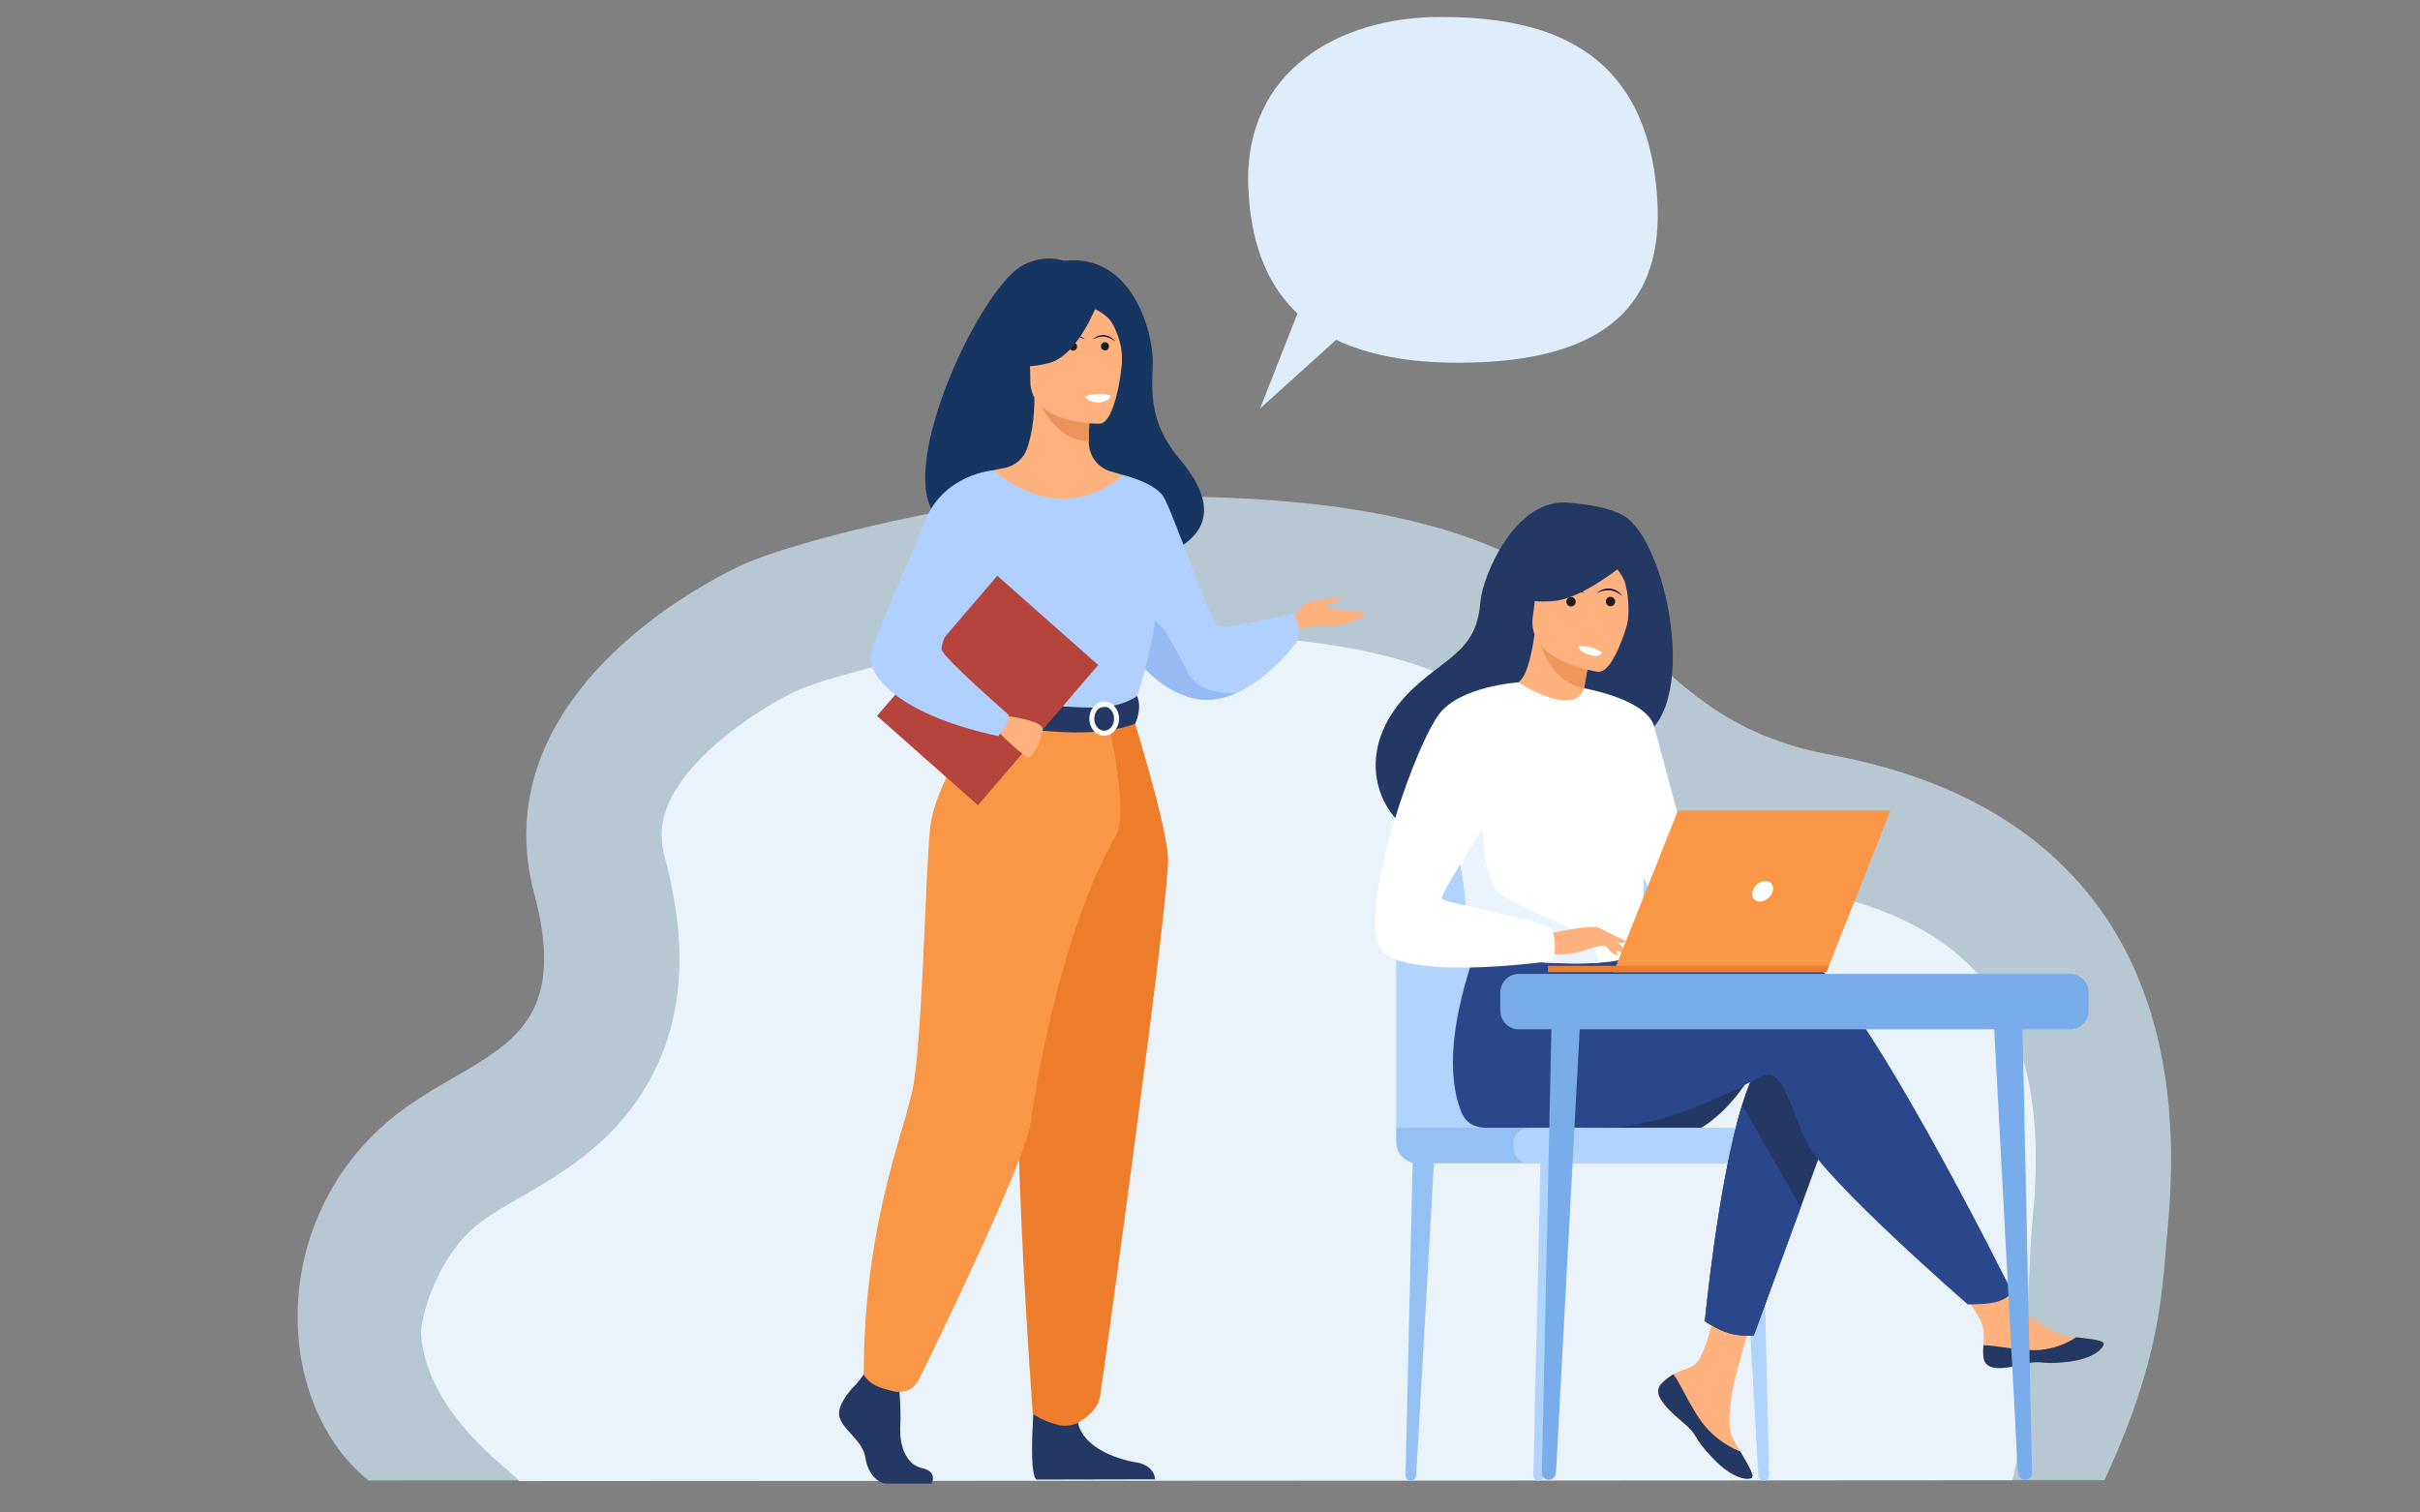 <svg xmlns:dc="http://purl.org/dc/elements/1.1/" xmlns:cc="http://creativecommons.org/ns#" xmlns:rdf="http://www.w3.org/1999/02/22-rdf-syntax-ns#" xmlns:svg="http://www.w3.org/2000/svg" xmlns="http://www.w3.org/2000/svg" xmlns:sodipodi="http://sodipodi.sourceforge.net/DTD/sodipodi-0.dtd" xmlns:inkscape="http://www.inkscape.org/namespaces/inkscape" id="&#x421;&#x43B;&#x43E;&#x439;_1" x="0px" y="0px" viewBox="0 0 3200 2000" style="enable-background:new 0 0 3200 2000;" xml:space="preserve" sodipodi:docname="Parler de la vie de l&#x2019;entreprise - Illustration - Groupama.svg" inkscape:version="0.92.5 (2060ec1f9f, 2020-04-08)"><rect x="0" y="0" width="3200" height="2000" fill="#808080" stroke="none"/><defs id="defs157"></defs>
<style type="text/css" id="style2">
	.st0{fill:#B8C8D3;}
	.st1{fill:#EBF3FA;}
	.st2{fill:#163560;}
	.st3{fill:#FFB27D;}
	.st4{fill:#B0D0FF;}
	.st5{fill:#98BAF4;}
	.st6{fill:#233862;}
	.st7{fill:#E8945B;}
	.st8{fill:#F2CCAA;}
	.st9{fill:#ED7D2B;}
	.st10{fill:#F99746;}
	.st11{fill:#FFFFFF;}
	.st12{fill:#B5453C;}
	.st13{fill:#B0D4FF;}
	.st14{fill:#95C0F4;}
	.st15{fill:#2B478B;}
	.st16{fill:#ED975D;}
	.st17{fill:#EBF3FF;}
	.st18{fill:#78ACEA;}
	.st19{fill:#DFEDFB;}
	.st20{fill:#1D1D1B;}
	.st21{fill:#07085B;}
</style>
<path class="st0" d="m 487.137,1957.593 c 0.125,0.092 2295.63,-0.291 2295.63,-0.291 75.567,-164.114 75.442,-244.307 84.051,-338.375 47.484,-519.946 -337.17,-599.885 -449.858,-621.561 -345.045,-66.391 -188.005,-394.856 -1087.113,-333.229 -82.404,5.655 -276.709,51.244 -343.667,80.793 -46.965,20.712 -223.909,113.343 -275.832,270.056 -16.395,49.462 -20.333,105.306 -3.794,167.278 58.51,219.322 -94.038,206.72 -205.509,311.226 -148.807,139.511 -133.254,367.616 -13.907,464.102 z" id="path4" inkscape:connector-curvature="0" style="fill:#b8c8d3;stroke-width:1.804"></path>
<path class="st1" d="m 686.31,1958.466 c -2.291,-8.801 -119.848,-83.248 -129.405,-192.227 -1.843,-20.985 18.292,-94.813 65.508,-139.074 16.663,-15.639 39.752,-28.968 66.493,-44.424 52.263,-30.204 117.306,-67.791 162.84,-141.929 51.225,-83.448 60.246,-183.571 27.564,-306.098 -6.103,-22.858 -5.889,-41.879 0.662,-61.663 24.342,-73.501 130.068,-140.402 177.463,-161.296 44.281,-19.53 218.862,-61.681 284.477,-66.173 70.162,-4.801 135.903,-7.256 195.361,-7.256 161.658,0 281.757,17.184 367.132,52.553 64.971,26.913 102.2,61.209 149.344,104.633 71.558,65.918 160.62,147.948 329.921,180.535 39.824,7.656 133.11,25.604 204.203,85.376 35.224,29.604 60.676,65.682 77.858,110.306 23.554,61.245 31.268,138.765 22.892,230.414 -0.895,9.801 -1.7,19.494 -2.506,29.149 -4.099,49.207 -8.358,271.329 -25.147,325.992 -408.477,0.072 -1619.411,1.164 -1974.658,1.182 z" id="path6" inkscape:connector-curvature="0" style="fill:#ebf3fa;stroke-width:1.804"></path>
<path class="st2" d="m 1300.941,694.178 c -5.817,-11.402 126.971,-52.462 129.065,60.081 0,0 248.752,-6.219 129.978,-147.075 -41.113,-48.771 -36.889,-89.085 -35.654,-126.618 1.253,-37.533 -25.613,-146.621 -117.682,-135.637 0,0 -24.109,-9.965 -54.196,5.892 -68.426,36.06 -221.725,384.873 -51.512,343.358 z" id="path8" inkscape:connector-curvature="0" style="fill:#163560;stroke-width:1.804"></path>
<path class="st3" d="m 1707.611,819.996 c 0,0 16.198,-25.04 29.246,-25.531 13.048,-0.491 37.211,-7.365 35.278,-2.455 -1.933,4.91 -16.914,5.401 -18.364,8.347 -1.45,2.946 22.23,7.365 28.995,7.856 6.766,0.491 22.713,0 22.23,3.437 -0.483,3.437 -28.745,17.675 -48.684,15.711 -19.939,-1.964 -44.585,5.892 -44.585,5.892 z" id="path10" inkscape:connector-curvature="0" style="fill:#ffb27d;stroke-width:1.804"></path>
<path class="st4" d="m 1473.446,828.106 c 0,0 8.806,17.712 24.771,38.042 19.241,24.476 48.898,52.771 86.163,58.354 17.791,2.673 35.188,-1.218 51.19,-8.437 0.036,-0.018 0.053,-0.018 0.053,-0.018 45.229,-20.403 79.254,-67.319 79.254,-67.319 7.983,-22.094 -5.065,-37.078 -5.065,-37.078 0,0 -91.353,20.876 -100.052,16.457 -8.699,-4.419 -59.441,-152.949 -71.522,-171.624 -12.099,-18.657 -53.266,-28.349 -53.266,-28.349 z" id="path12" inkscape:connector-curvature="0" style="fill:#b0d0ff;stroke-width:1.804"></path>
<path class="st5" d="m 1498.217,866.148 c 19.241,24.476 48.898,52.771 86.163,58.354 17.791,2.673 35.188,-1.218 51.19,-8.437 -1.772,0.236 -46.947,5.91 -64.953,-26.822 -18.364,-33.405 -38.231,-86.43 -65.526,-68.755 -11.795,7.637 -11.276,26.586 -6.873,45.661 z" id="path14" inkscape:connector-curvature="0" style="fill:#98baf4;stroke-width:1.804"></path>
<path class="st6" d="m 1132.643,1829.902 c 0,0 -27.868,25.84 -22.427,44.206 5.441,18.366 30.588,30.604 33.989,53.044 3.401,22.44 17.003,34.678 29.228,34.678 12.225,0 58.349,0 58.349,0 0,0 9.003,-15.802 -12.744,-20.548 -21.747,-4.764 -29.962,-31.132 -28.602,-55.626 1.36,-24.476 -2.041,-57.136 -2.041,-57.136 l -46.231,-10.874 z" id="path16" inkscape:connector-curvature="0" style="fill:#233862;stroke-width:1.804"></path>
<path class="st6" d="m 1368.579,1840.867 c 0,0 -10.023,109.488 2.201,115.598 l 156.611,-0.327 c 0,0 0,-18.366 -25.147,-22.439 -25.147,-4.073 -69.338,-19.039 -76.82,-52.371 -7.499,-33.314 -56.845,-40.46 -56.845,-40.46 z" id="path18" inkscape:connector-curvature="0" style="fill:#233862;stroke-width:1.804"></path>
<path class="st3" d="m 1256.965,1055.411 c 32.235,-73.429 51.941,-94.504 48.182,-117.289 -2.81,-16.966 8.537,-316.263 8.537,-316.263 3.83,-1.2 11.491,-2.273 15.679,-3.219 13.227,-2.982 24.163,-12.42 28.709,-25.367 5.477,-15.602 9.844,-38.66 9.737,-67.537 l 4.135,0.818 69.41,13.966 c 0,0 -1.575,22.185 -1.629,43.097 0,0.182 0,0.345 0,0.527 -0.089,18.166 11.634,34.187 28.816,39.224 8.77,2.564 16.395,4.764 16.395,4.764 0,0 25.487,73.938 30.356,149.876 4.868,75.956 -46.357,108.943 0.394,260.71 47.717,155.022 -276.512,57.281 -258.721,16.693 z" id="path20" inkscape:connector-curvature="0" style="fill:#ffb27d;stroke-width:1.804"></path>
<path class="st7" d="m 1441.354,540.52 c 0,0 -1.575,22.185 -1.629,43.097 -38.84,-1.109 -59.369,-37.114 -67.781,-57.063 z" id="path22" inkscape:connector-curvature="0" style="fill:#e8945b;stroke-width:1.804"></path>
<path class="st3" d="m 1454.331,560.323 c 0,0 -91.908,1.546 -91.962,-56.626 -0.071,-58.154 -11.974,-97.123 46.697,-100.578 58.671,-3.437 70.09,18.73 74.762,38.151 4.689,19.421 -5.584,117.144 -29.497,119.053 z" id="path24" inkscape:connector-curvature="0" style="fill:#ffb27d;stroke-width:1.804"></path>
<path class="st2" d="m 1444.701,407.247 c 0,0 18.65,7.092 26.346,20.912 7.517,13.529 13.907,31.423 12.421,53.389 0,0 18.954,-46.37 -2.345,-72.61 -22.606,-27.822 -36.423,-1.691 -36.423,-1.691 z" id="path26" inkscape:connector-curvature="0" style="fill:#163560;stroke-width:1.804"></path>
<path class="st1" d="m 1434.338,524.245 c 0,0 6.336,8.474 19.026,7.874 10.22,-0.491 14.158,-9.492 14.158,-9.492 0,0 -18.775,-4.601 -33.184,1.618 z" id="path28" inkscape:connector-curvature="0" style="fill:#ebf3fa;stroke-width:1.804"></path>
<path class="st4" d="m 1248.105,754.259 c 0,0 -2.327,33.423 0,73.538 1.557,26.586 28.029,62.209 31.788,71.01 9.432,22.094 20.046,25.695 20.046,25.695 l 82.225,20.476 28.906,7.183 91.174,-27.658 c 0,0 41.524,-117.762 24.861,-184.044 -16.681,-66.282 -42.151,-112.325 -42.151,-112.325 0,0 -74.404,74.01 -171.27,-6.274 z" id="path30" inkscape:connector-curvature="0" style="fill:#b0d0ff;stroke-width:1.804"></path>
<path class="st8" d="m 1272.161,838.653 c 1.557,26.586 3.956,51.353 7.714,60.154 9.432,22.094 20.046,25.695 20.046,25.695 l 82.225,20.476 35.707,-10.674 c 0,0 -119.221,-18.348 -106.012,-122.563 z" id="path32" inkscape:connector-curvature="0" style="fill:#f2ccaa;stroke-width:1.804"></path>
<path class="st9" d="m 1496.446,942.377 c 0,0 45.158,142.784 48.057,191.391 2.9,48.607 -86.306,690.588 -89.904,712.992 -3.383,21.112 -29.192,34.569 -29.192,34.569 0,0 -11.867,7.11 -28.816,2.255 -23.501,-6.746 -30.928,-14.82 -30.928,-14.82 0,0 -35.135,-457.847 -13.388,-621.397 21.747,-163.55 21.997,-304.989 21.997,-304.989 z" id="path34" inkscape:connector-curvature="0" style="fill:#ed7d2b;stroke-width:1.804"></path>
<path class="st10" d="m 1305.147,938.122 c 0,0 -68.873,93.886 -75.299,157.35 -6.426,63.464 -10.077,286.404 -23.751,348.267 -13.674,61.863 -63.933,180.935 -63.933,373.907 0,0 5.226,11.056 21.353,16.948 5.155,1.891 12.063,3.71 18.775,5.273 13.299,3.091 26.955,-3.51 33.023,-15.93 33.971,-69.501 142.221,-293.678 147.769,-340.212 3.92,-32.932 38.106,-250.872 112.653,-378.763 17.898,-30.695 -10.99,-152.803 -10.99,-152.803 z" id="path36" inkscape:connector-curvature="0" style="fill:#f99746;stroke-width:1.804"></path>
<path class="st11" d="m 1436.379,525.791 c 0,0 1.593,6.856 18.364,5.801 0,0 14.086,-0.891 13.656,-8.419 0.018,0 -13.656,-5.346 -32.02,2.619 z" id="path38" inkscape:connector-curvature="0" style="fill:#ffffff;stroke-width:1.804"></path>
<path class="st6" d="m 1503.659,920.337 c 0,0 -18.131,14.566 -54.143,15.311 -43.01,0.873 -149.577,-11.147 -149.577,-11.147 0,0 -4.743,13.438 -4.546,27.64 0,0 130.157,33.35 205.581,4.873 0,0 9.737,-18.603 2.685,-36.678 z" id="path40" inkscape:connector-curvature="0" style="fill:#233862;stroke-width:1.804"></path>
<g id="g44" transform="matrix(1.79,0,0,1.818,-1205.747,-696.418)">
	<path class="st11" d="m 1478.33,905.8 c 0,-6.84 4.92,-12.41 10.96,-12.41 6.05,0 10.97,5.57 10.97,12.41 0,6.84 -4.92,12.41 -10.97,12.41 -6.05,0 -10.96,-5.56 -10.96,-12.41 z m 3.63,0 c 0,4.84 3.29,8.78 7.33,8.78 4.04,0 7.33,-3.94 7.33,-8.78 0,-4.84 -3.29,-8.78 -7.33,-8.78 -4.04,0.01 -7.33,3.95 -7.33,8.78 z" id="path42" inkscape:connector-curvature="0" style="fill:#ffffff"></path>
</g>
<rect x="-1674.477" y="59.806" transform="matrix(-0.749,-0.663,0.651,-0.759,0,0)" class="st12" width="178.067" height="244.274" id="rect46" style="fill:#b5453c;stroke-width:1.804"></rect>
<path class="st3" d="m 1330.026,946.596 c 0,0 48.863,5.801 48.702,17.584 -0.161,11.784 -12.171,35.987 -18.203,37.06 -6.032,1.073 -39.77,-32.732 -39.77,-32.732 z" id="path48" inkscape:connector-curvature="0" style="fill:#ffb27d;stroke-width:1.804"></path>
<path class="st4" d="m 1313.685,621.859 c 0,0 -65.24,4.655 -90.244,66.409 -25.004,61.754 -72.453,165.46 -72.453,182.899 0,17.439 26.508,71.228 168.835,102.142 0,0 14.73,-15.729 13.836,-28.168 0,0 -88.848,-77.538 -88.615,-86.594 0.448,-17.148 14.569,-39.769 92.57,-119.053 21.209,-21.567 -23.93,-117.635 -23.93,-117.635 z" id="path50" inkscape:connector-curvature="0" style="fill:#b0d0ff;stroke-width:1.804"></path>
<g id="g54" transform="matrix(1.79,0,0,1.818,-1205.747,-696.418)">
	<path class="st13" d="m 1810.31,1459.98 h -0.35 c -2.04,0 -3.67,-1.68 -3.63,-3.71 l 5.5,-238.41 16.2,-1.89 -13.82,240.31 c -0.1,2.08 -1.82,3.7 -3.9,3.7 z" id="path52" inkscape:connector-curvature="0" style="fill:#b0d4ff"></path>
</g>
<g id="g58" transform="matrix(1.79,0,0,1.818,-1205.747,-696.418)">
	<path class="st14" d="m 1715.89,1459.98 h -0.35 c -2.04,0 -3.67,-1.68 -3.63,-3.71 l 5.5,-238.41 16.2,-1.89 -13.82,240.31 c -0.1,2.08 -1.82,3.7 -3.9,3.7 z" id="path56" inkscape:connector-curvature="0" style="fill:#95c0f4"></path>
</g>
<g id="g62" transform="matrix(1.79,0,0,1.818,-1205.747,-696.418)">
	<path class="st13" d="m 1976.43,1459.98 h 0.35 c 2.04,0 3.67,-1.68 3.63,-3.71 l -5.5,-238.41 -16.2,-1.89 13.82,240.31 c 0.11,2.08 1.83,3.7 3.9,3.7 z" id="path60" inkscape:connector-curvature="0" style="fill:#b0d4ff"></path>
</g>
<path class="st13" d="m 1846.216,1491.291 v -297.078 c 0,-52.28 41.703,-94.65 93.161,-94.65 h 210.664 c 51.458,0 93.161,42.37 93.161,94.65 v 308.425 z" id="path64" inkscape:connector-curvature="0" style="fill:#b0d4ff;stroke-width:1.804"></path>
<path class="st14" d="m 2280.932,1538.188 h -406.759 c -15.446,0 -27.975,-12.729 -27.975,-28.422 v -18.475 h 434.734 z" id="path66" inkscape:connector-curvature="0" style="fill:#95c0f4;stroke-width:1.804"></path>
<path class="st13" d="m 2329.687,1538.188 h -307.727 c -11.419,0 -20.691,-9.401 -20.691,-21.021 v -4.873 c 0,-11.602 9.254,-21.021 20.691,-21.021 h 307.727 c 11.419,0 20.691,9.401 20.691,21.021 v 4.873 c -0.018,11.62 -9.271,21.021 -20.691,21.021 z" id="path68" inkscape:connector-curvature="0" style="fill:#b0d4ff;stroke-width:1.804"></path>
<path class="st6" d="m 2317.731,1417.28 c -30.177,53.371 -68.139,73.974 -68.139,73.974 h -157.918 c 0,-0.018 249.092,-114.689 226.057,-73.974 z" id="path70" inkscape:connector-curvature="0" style="fill:#233862;stroke-width:1.804"></path>
<path class="st3" d="m 2196.452,1830.175 c -4.117,4.801 -4.636,10.147 -2.595,15.857 0,0.018 0.018,0.055 0.036,0.072 3.759,10.565 16.216,22.385 30.66,34.169 1.843,1.509 3.49,2.891 4.922,4.164 0.376,0.327 0.752,0.673 1.11,1 0.286,0.255 0.573,0.527 0.841,0.782 13.477,12.62 8.412,15.511 32.629,41.133 27.617,29.186 46.625,29.713 52.031,27.058 4.582,-2.273 -4.725,-17.748 -15.017,-35.15 -0.501,-0.836 -0.984,-1.691 -1.503,-2.546 -1.378,-2.309 -2.739,-4.655 -4.099,-6.983 -12.063,-20.948 -8.967,-30.768 -6.103,-61.936 2.327,-25.331 38.786,-141.475 38.786,-141.475 l -52.908,-9.256 c 0,0 -15.93,92.486 -33.488,106.743 -9.397,7.583 -19.903,7.692 -28.924,13.311 -0.644,0.382 -1.271,0.8 -1.879,1.2 -5.155,3.491 -10.381,7.056 -14.498,11.856 z" id="path72" inkscape:connector-curvature="0" style="fill:#ffb27d;stroke-width:1.804"></path>
<path class="st6" d="m 2196.452,1830.175 c -4.117,4.801 -4.636,10.147 -2.595,15.857 0,0.018 0.018,0.055 0.036,0.072 4.618,10.565 16.735,22.312 30.714,34.059 1.826,1.546 3.436,2.946 4.868,4.273 0.376,0.327 0.752,0.673 1.11,1 0.286,0.255 0.573,0.527 0.841,0.782 13.477,12.62 8.412,15.511 32.629,41.133 27.617,29.186 46.625,29.713 52.031,27.058 4.582,-2.273 -4.725,-17.748 -15.017,-35.15 -5.369,-2 -30.338,-12.311 -49.221,-36.842 -16.628,-21.549 -27.707,-49.243 -39.036,-65.3 -0.644,0.382 -1.271,0.8 -1.879,1.2 -5.137,3.491 -10.363,7.056 -14.48,11.856 z" id="path74" inkscape:connector-curvature="0" style="fill:#233862;stroke-width:1.804"></path>
<path class="st3" d="m 2623.114,1796.607 c 3.275,16.602 26.543,13.82 52.568,7.365 26.006,-6.456 19.831,1.218 56.845,-2.946 37.014,-4.164 48.236,-18.184 49.364,-23.785 1.002,-4.964 -17.272,-6.71 -36.907,-9.001 -2.47,-0.273 -4.94,-0.6 -7.428,-0.909 -22.158,-2.819 -38.374,-17.348 -58.492,-29.277 -19.062,-11.293 -47.502,-57.317 -47.502,-57.317 l -50.76,4.092 c 0,0 26.633,41.115 36.942,58.99 6.068,10.511 5.745,24.422 4.976,35.15 -0.394,5.819 -0.77,11.783 0.394,17.639 z" id="path76" inkscape:connector-curvature="0" style="fill:#ffb27d;stroke-width:1.804"></path>
<path class="st6" d="m 2675.663,1803.971 c 26.006,-6.456 19.831,1.218 56.845,-2.946 37.014,-4.164 48.236,-18.184 49.364,-23.785 1.002,-4.964 -17.272,-6.71 -36.907,-9.001 l -0.179,0.382 c 0,0 -22.194,15.984 -53.015,16.748 -25.111,0.618 -51.708,-6.692 -69.052,-6.401 -0.394,5.837 -0.77,11.802 0.394,17.639 3.257,16.584 26.543,13.82 52.55,7.365 z" id="path78" inkscape:connector-curvature="0" style="fill:#233862;stroke-width:1.804"></path>
<path class="st6" d="m 2428.54,1466.796 -47.467,129.746 -61.964,169.406 c 0,0 -16.806,1.655 -32.915,-3.055 -14.82,-4.346 -31.841,-15.748 -31.841,-15.748 0,0 17.2,-181.898 49.292,-286.313 8.233,-26.804 17.451,-48.48 27.617,-60.681 49.775,-59.736 97.278,66.646 97.278,66.646 z" id="path80" inkscape:connector-curvature="0" style="fill:#233862;stroke-width:1.804"></path>
<path class="st15" d="m 2380.304,1260.731 c -31.09,-10.183 -119.776,2.891 -208.857,20.603 l -18.65,-31.259 -192.408,-15.275 c 0,0 -63.486,143.056 -28.727,234.197 5.101,13.402 15.267,21.985 32.557,22.276 0,0 2.81,0 2.81,0 0,0 114.514,-0.073 151.707,-0.073 95.685,0 202.502,-66.828 216.338,-69.628 22.624,-4.601 31.662,41.37 54.286,89.613 22.624,48.261 212.615,213.721 212.615,213.721 0,0 29.192,0.291 41.256,-4.31 12.976,-4.946 17.719,-11.365 17.719,-11.365 0,0 -210.539,-425.515 -280.647,-448.5 z" id="path82" inkscape:connector-curvature="0" style="fill:#2b478b;stroke-width:1.804"></path>
<path class="st6" d="m 2145.226,680.867 c -24.646,-13.147 -62.161,-14.929 -68.246,-15.766 -72.918,-9.947 -116.787,97.687 -119.382,130.309 -4.761,60.118 -36.065,69.282 -80.113,106.942 -88.347,75.483 -62.43,163.205 -14.14,195.809 28.977,19.548 80.078,0 80.078,0 0.716,0.509 139.715,-78.939 208.23,-117.271 102.719,-14.857 56.38,-266.51 -6.426,-300.024 z" id="path84" inkscape:connector-curvature="0" style="fill:#233862;stroke-width:1.804"></path>
<path class="st3" d="m 2094.234,948.25 c 0.304,0.2 -33.703,12.002 -56.452,1.764 -21.389,-9.601 -37.605,-45.37 -37.282,-45.388 9.737,-0.455 20.422,-9.092 28.655,-65.827 l 4.152,1.509 69.678,25.476 c 0,0 -5.047,22.712 -8.323,44.352 -2.756,18.148 -4.242,35.55 -0.429,38.114 z" id="path86" inkscape:connector-curvature="0" style="fill:#ffb27d;stroke-width:1.804"></path>
<path class="st16" d="m 2102.968,865.784 c 0,0 -5.047,22.712 -8.323,44.352 -40.021,-7.328 -55.736,-47.843 -61.373,-69.828 z" id="path88" inkscape:connector-curvature="0" style="fill:#ed975d;stroke-width:1.804"></path>
<path class="st3" d="m 2113.349,888.333 c 0,0 -95.345,-13.002 -86.467,-73.192 8.878,-60.19 2.559,-102.415 63.808,-96.668 61.248,5.746 69.66,30.532 71.504,51.353 1.861,20.821 -23.823,120.344 -48.845,118.508 z" id="path90" inkscape:connector-curvature="0" style="fill:#ffb27d;stroke-width:1.804"></path>
<path class="st6" d="m 2120.58,732.038 c 0,0 20.422,20.057 26.848,34.932 6.211,14.347 8.072,48.698 3.132,62.336 0,0 31.805,-62.845 13.8,-93.377 -19.116,-32.386 -43.779,-3.891 -43.779,-3.891 z" id="path92" inkscape:connector-curvature="0" style="fill:#233862;stroke-width:1.804"></path>
<path class="st11" d="m 2174.526,1090.943 c -2.882,196.082 -0.787,155.113 -21.908,173.715 -5.083,4.473 -19.384,7.146 -38.213,8.419 -59.172,3.982 -163.215,-5.91 -167.171,-17.02 -13.656,-38.442 -4.009,-50.389 -15.393,-109.252 -1.181,-6.255 -2.649,-13.038 -4.385,-20.421 -9.504,-40.424 -18.74,-54.19 14.945,-119.126 30.553,-58.826 62.286,-106.579 65.15,-104.851 80.596,48.607 87.094,7.747 87.094,7.747 0,0 81.277,85.158 79.881,180.789 z" id="path94" inkscape:connector-curvature="0" style="fill:#ffffff;stroke-width:1.804"></path>
<path class="st15" d="m 2381.091,1596.542 -61.964,169.406 c 0,0 -16.806,1.655 -32.915,-3.055 -14.82,-4.346 -31.841,-15.748 -31.841,-15.748 0,0 17.2,-181.898 49.292,-286.313 z" id="path96" inkscape:connector-curvature="0" style="fill:#2b478b;stroke-width:1.804"></path>
<path class="st11" d="m 2094.663,910.136 c 0,0 82.941,14.293 92.678,50.571 9.737,36.278 67.047,249.562 67.047,249.562 0,0 -42.169,7.692 -61.642,-12.093 -19.474,-19.785 -67.781,-183.59 -67.781,-183.59 z" id="path98" inkscape:connector-curvature="0" style="fill:#ffffff;stroke-width:1.804"></path>
<path class="st17" d="m 2114.405,1273.078 c -59.172,3.982 -163.215,-5.91 -167.171,-17.02 -13.656,-38.442 -4.009,-50.389 -15.393,-109.252 l 28.548,-81.666 c 0,0 -4.725,90.94 21.675,114.853 26.364,23.912 108.07,46.17 120.904,66.155 6.175,9.583 10.256,19.203 11.437,26.931 z" id="path100" inkscape:connector-curvature="0" style="fill:#ebf3ff;stroke-width:1.804"></path>
<path class="st3" d="m 2046.606,1234.818 c 0,0 58.385,-13.202 67.799,-7.947 9.415,5.255 32.45,24.44 35.331,31.113 2.882,6.674 -20.977,-5.073 -28.727,-7.183 -5.029,-1.364 -18.256,3.292 -24.807,5.51 -27.564,9.329 -44.442,4.528 -44.442,4.528 z" id="path102" inkscape:connector-curvature="0" style="fill:#ffb27d;stroke-width:1.804"></path>
<path class="st11" d="m 2007.498,902.353 c 0,0 -78.395,4.91 -105.529,43.351 -38.195,54.135 -113.977,284.84 -70.555,315.608 48.916,34.641 222.602,9.056 222.602,9.056 0,0 5.781,-27.44 -2.255,-40.733 -8.036,-13.275 -138.73,-34.732 -144.762,-40.86 -6.032,-6.128 75.406,-119.508 75.406,-137.892 -0.018,-18.366 25.093,-148.53 25.093,-148.53 z" id="path104" inkscape:connector-curvature="0" style="fill:#ffffff;stroke-width:1.804"></path>
<path class="st3" d="m 2117.233,1243.383 c 0,0 12.225,16.039 16.252,17.948 4.009,1.909 6.604,1.437 6.604,1.437 l -8.251,-15.075 z" id="path106" inkscape:connector-curvature="0" style="fill:#ffb27d;stroke-width:1.804"></path>
<path class="st3" d="m 2114.405,1226.89 35.564,17.548 c 0,0 -1.521,2.51 -5.888,2.309 -4.385,-0.2 -15.428,-4.31 -15.428,-4.31 z" id="path108" inkscape:connector-curvature="0" style="fill:#ffb27d;stroke-width:1.804"></path>
<g id="g118" transform="matrix(1.79,0,0,1.818,-1205.747,-696.418)">
	<g id="g114">
		<polygon class="st10" points="1865.65,1090.12 2022.84,1090.12 2070.13,972.53 1913.18,972.53 " id="polygon110" style="fill:#f99746"></polygon>
		<polygon class="st9" points="2024.69,1085.54 1817.12,1085.54 1817.12,1090.12 2022.84,1090.12 " id="polygon112" style="fill:#ed7d2b"></polygon>
	</g>
	<path class="st11" d="m 1983.16,1031.33 c 1.19,-4.13 -1.2,-7.48 -5.34,-7.48 -4.13,0 -8.44,3.35 -9.63,7.48 -1.19,4.13 1.2,7.48 5.34,7.48 4.14,0 8.45,-3.35 9.63,-7.48 z" id="path116" inkscape:connector-curvature="0" style="fill:#ffffff"></path>
</g>
<g id="g122" transform="matrix(1.79,0,0,1.818,-1205.747,-696.418)">
	<path class="st18" d="m 2169.45,1459.33 h 0.46 c 2.69,0 4.86,-2.35 4.8,-5.2 l -7.27,-333.8 -21.43,-2.65 18.27,336.47 c 0.15,2.91 2.42,5.18 5.17,5.18 z" id="path120" inkscape:connector-curvature="0" style="fill:#78acea"></path>
</g>
<g id="g126" transform="matrix(1.79,0,0,1.818,-1205.747,-696.418)">
	<path class="st18" d="m 1817.9,1459.33 h -0.46 c -2.69,0 -4.86,-2.35 -4.8,-5.2 l 7.27,-333.8 21.43,-2.65 -18.27,336.47 c -0.15,2.91 -2.43,5.18 -5.17,5.18 z" id="path124" inkscape:connector-curvature="0" style="fill:#78acea"></path>
</g>
<path class="st18" d="M 2737.52,1361.091 H 2008.25 c -13.442,0 -24.342,-11.074 -24.342,-24.731 v -23.803 c 0,-13.656 10.9,-24.731 24.342,-24.731 h 729.27 c 13.442,0 24.342,11.074 24.342,24.731 v 23.785 c 0,13.693 -10.9,24.749 -24.342,24.749 z" id="path128" inkscape:connector-curvature="0" style="fill:#78acea;stroke-width:1.804"></path>
<path class="st19" d="m 1650.658,247.533 c -6.193,-155.858 122.389,-225.105 253.853,-225.105 131.464,0 274.543,34.605 286.947,241.852 7.983,133.328 -61.982,215.358 -263.429,215.358 -67.942,0 -120.743,-10.892 -161.175,-30.295 l -100.697,90.904 49.489,-125.654 c -43.851,-41.406 -62.322,-99.814 -64.989,-167.06 z" id="path130" inkscape:connector-curvature="0" style="fill:#dfedfb;stroke-width:1.804"></path>
<path class="st20" d="m 2135.74,795.029 c 0.179,3.455 -2.434,6.383 -5.835,6.565 -3.401,0.182 -6.282,-2.473 -6.461,-5.928 -0.179,-3.455 2.434,-6.383 5.835,-6.565 3.401,-0.164 6.282,2.491 6.461,5.928 z" id="path132" inkscape:connector-curvature="0" style="fill:#1d1d1b;stroke-width:1.804"></path>
<path class="st21" d="m 2111.094,784.609 c 1.11,-1.146 2.434,-2.109 3.795,-2.946 1.378,-0.818 2.846,-1.546 4.367,-2.091 3.043,-1.127 6.39,-1.564 9.665,-1.255 1.647,0.145 3.257,0.509 4.815,1.037 1.557,0.509 3.043,1.237 4.439,2.091 2.774,1.709 5.173,3.964 7.052,6.565 -2.524,-1.946 -5.119,-3.691 -7.875,-5.019 -0.752,-0.4 -3.043,-1.309 -4.242,-1.618 -1.45,-0.418 -2.917,-0.727 -4.403,-0.855 -2.971,-0.291 -5.996,-0.018 -8.967,0.691 -2.953,0.782 -5.853,1.891 -8.645,3.4 z" id="path134" inkscape:connector-curvature="0" style="fill:#07085b;stroke-width:1.804"></path>
<path class="st20" d="m 2071.252,795.374 c -0.179,3.455 2.434,6.383 5.835,6.565 3.401,0.182 6.282,-2.473 6.461,-5.928 0.179,-3.455 -2.434,-6.383 -5.835,-6.565 -3.401,-0.164 -6.282,2.491 -6.461,5.928 z" id="path136" inkscape:connector-curvature="0" style="fill:#1d1d1b;stroke-width:1.804"></path>
<path class="st21" d="m 2095.898,784.955 c -1.11,-1.146 -2.434,-2.109 -3.795,-2.946 -1.378,-0.818 -2.846,-1.546 -4.367,-2.091 -3.043,-1.127 -6.39,-1.564 -9.665,-1.255 -1.647,0.145 -3.257,0.509 -4.815,1.037 -1.557,0.509 -3.043,1.237 -4.439,2.091 -2.774,1.709 -5.173,3.964 -7.052,6.565 2.524,-1.946 5.119,-3.691 7.875,-5.019 0.752,-0.4 3.043,-1.309 4.242,-1.618 1.45,-0.418 2.917,-0.727 4.403,-0.855 2.971,-0.291 5.996,-0.018 8.967,0.691 2.953,0.782 5.853,1.891 8.645,3.4 z" id="path138" inkscape:connector-curvature="0" style="fill:#07085b;stroke-width:1.804"></path>
<path class="st6" d="m 2158.722,736.821 c 0,0 -61.033,53.444 -102.54,57.735 -41.506,4.31 -57.239,-9.238 -57.239,-9.238 0,0 24.467,-20.639 39.197,-53.953 4.332,-9.82 13.513,-16.548 24.073,-17.475 29.64,-2.6 85.841,-3.782 96.508,22.931 z" id="path140" inkscape:connector-curvature="0" style="fill:#233862;stroke-width:1.804"></path>
<path class="st20" d="m 1466.466,457.672 c 0.143,2.982 -2.112,5.528 -5.047,5.692 -2.935,0.145 -5.441,-2.146 -5.602,-5.128 -0.143,-2.982 2.112,-5.528 5.047,-5.692 2.953,-0.164 5.459,2.146 5.602,5.128 z" id="path142" inkscape:connector-curvature="0" style="fill:#1d1d1b;stroke-width:1.804"></path>
<path class="st21" d="m 1445.095,448.634 c 0.967,-1 2.112,-1.818 3.293,-2.564 1.199,-0.709 2.47,-1.346 3.795,-1.8 2.649,-0.964 5.531,-1.364 8.376,-1.091 1.414,0.127 2.828,0.436 4.17,0.909 1.36,0.455 2.631,1.073 3.848,1.818 2.398,1.491 4.492,3.437 6.121,5.674 -2.201,-1.691 -4.439,-3.2 -6.819,-4.346 -0.662,-0.345 -2.649,-1.127 -3.669,-1.4 -1.253,-0.364 -2.524,-0.618 -3.812,-0.727 -2.577,-0.255 -5.208,-0.018 -7.768,0.6 -2.595,0.655 -5.101,1.637 -7.535,2.928 z" id="path144" inkscape:connector-curvature="0" style="fill:#07085b;stroke-width:1.804"></path>
<path class="st20" d="m 1413.612,457.963 c -0.143,2.982 2.112,5.528 5.047,5.692 2.935,0.145 5.441,-2.146 5.602,-5.128 0.143,-2.982 -2.112,-5.528 -5.047,-5.692 -2.935,-0.145 -5.441,2.146 -5.602,5.128 z" id="path146" inkscape:connector-curvature="0" style="fill:#1d1d1b;stroke-width:1.804"></path>
<path class="st21" d="m 1434.982,448.943 c -0.967,-1 -2.112,-1.818 -3.293,-2.564 -1.199,-0.709 -2.47,-1.346 -3.795,-1.8 -2.649,-0.964 -5.531,-1.364 -8.376,-1.091 -1.414,0.127 -2.828,0.436 -4.17,0.909 -1.36,0.455 -2.631,1.073 -3.83,1.818 -2.398,1.491 -4.493,3.437 -6.121,5.674 2.201,-1.691 4.439,-3.2 6.819,-4.346 0.662,-0.346 2.649,-1.127 3.669,-1.4 1.253,-0.364 2.524,-0.618 3.812,-0.727 2.577,-0.255 5.208,-0.018 7.768,0.6 2.577,0.655 5.083,1.618 7.517,2.928 z" id="path148" inkscape:connector-curvature="0" style="fill:#07085b;stroke-width:1.804"></path>
<path class="st2" d="m 1450.93,401.7 c 0,0 -25.165,68.228 -63.772,78.32 -38.607,10.092 -55.36,-0.418 -55.36,-0.418 0,0 29.622,-23.912 35.761,-65.627 0,0 64.398,-44.752 83.371,-12.274 z" id="path150" inkscape:connector-curvature="0" style="fill:#163560;stroke-width:1.804"></path>
<path class="st11" d="m 2087.45,854.528 c 0,0 -0.77,7.001 15.393,11.711 0,0 13.567,3.964 15.643,-3.273 0,0 -11.097,-9.71 -31.036,-8.438 z" id="path152" inkscape:connector-curvature="0" style="fill:#ffffff;stroke-width:1.804"></path>
</svg>